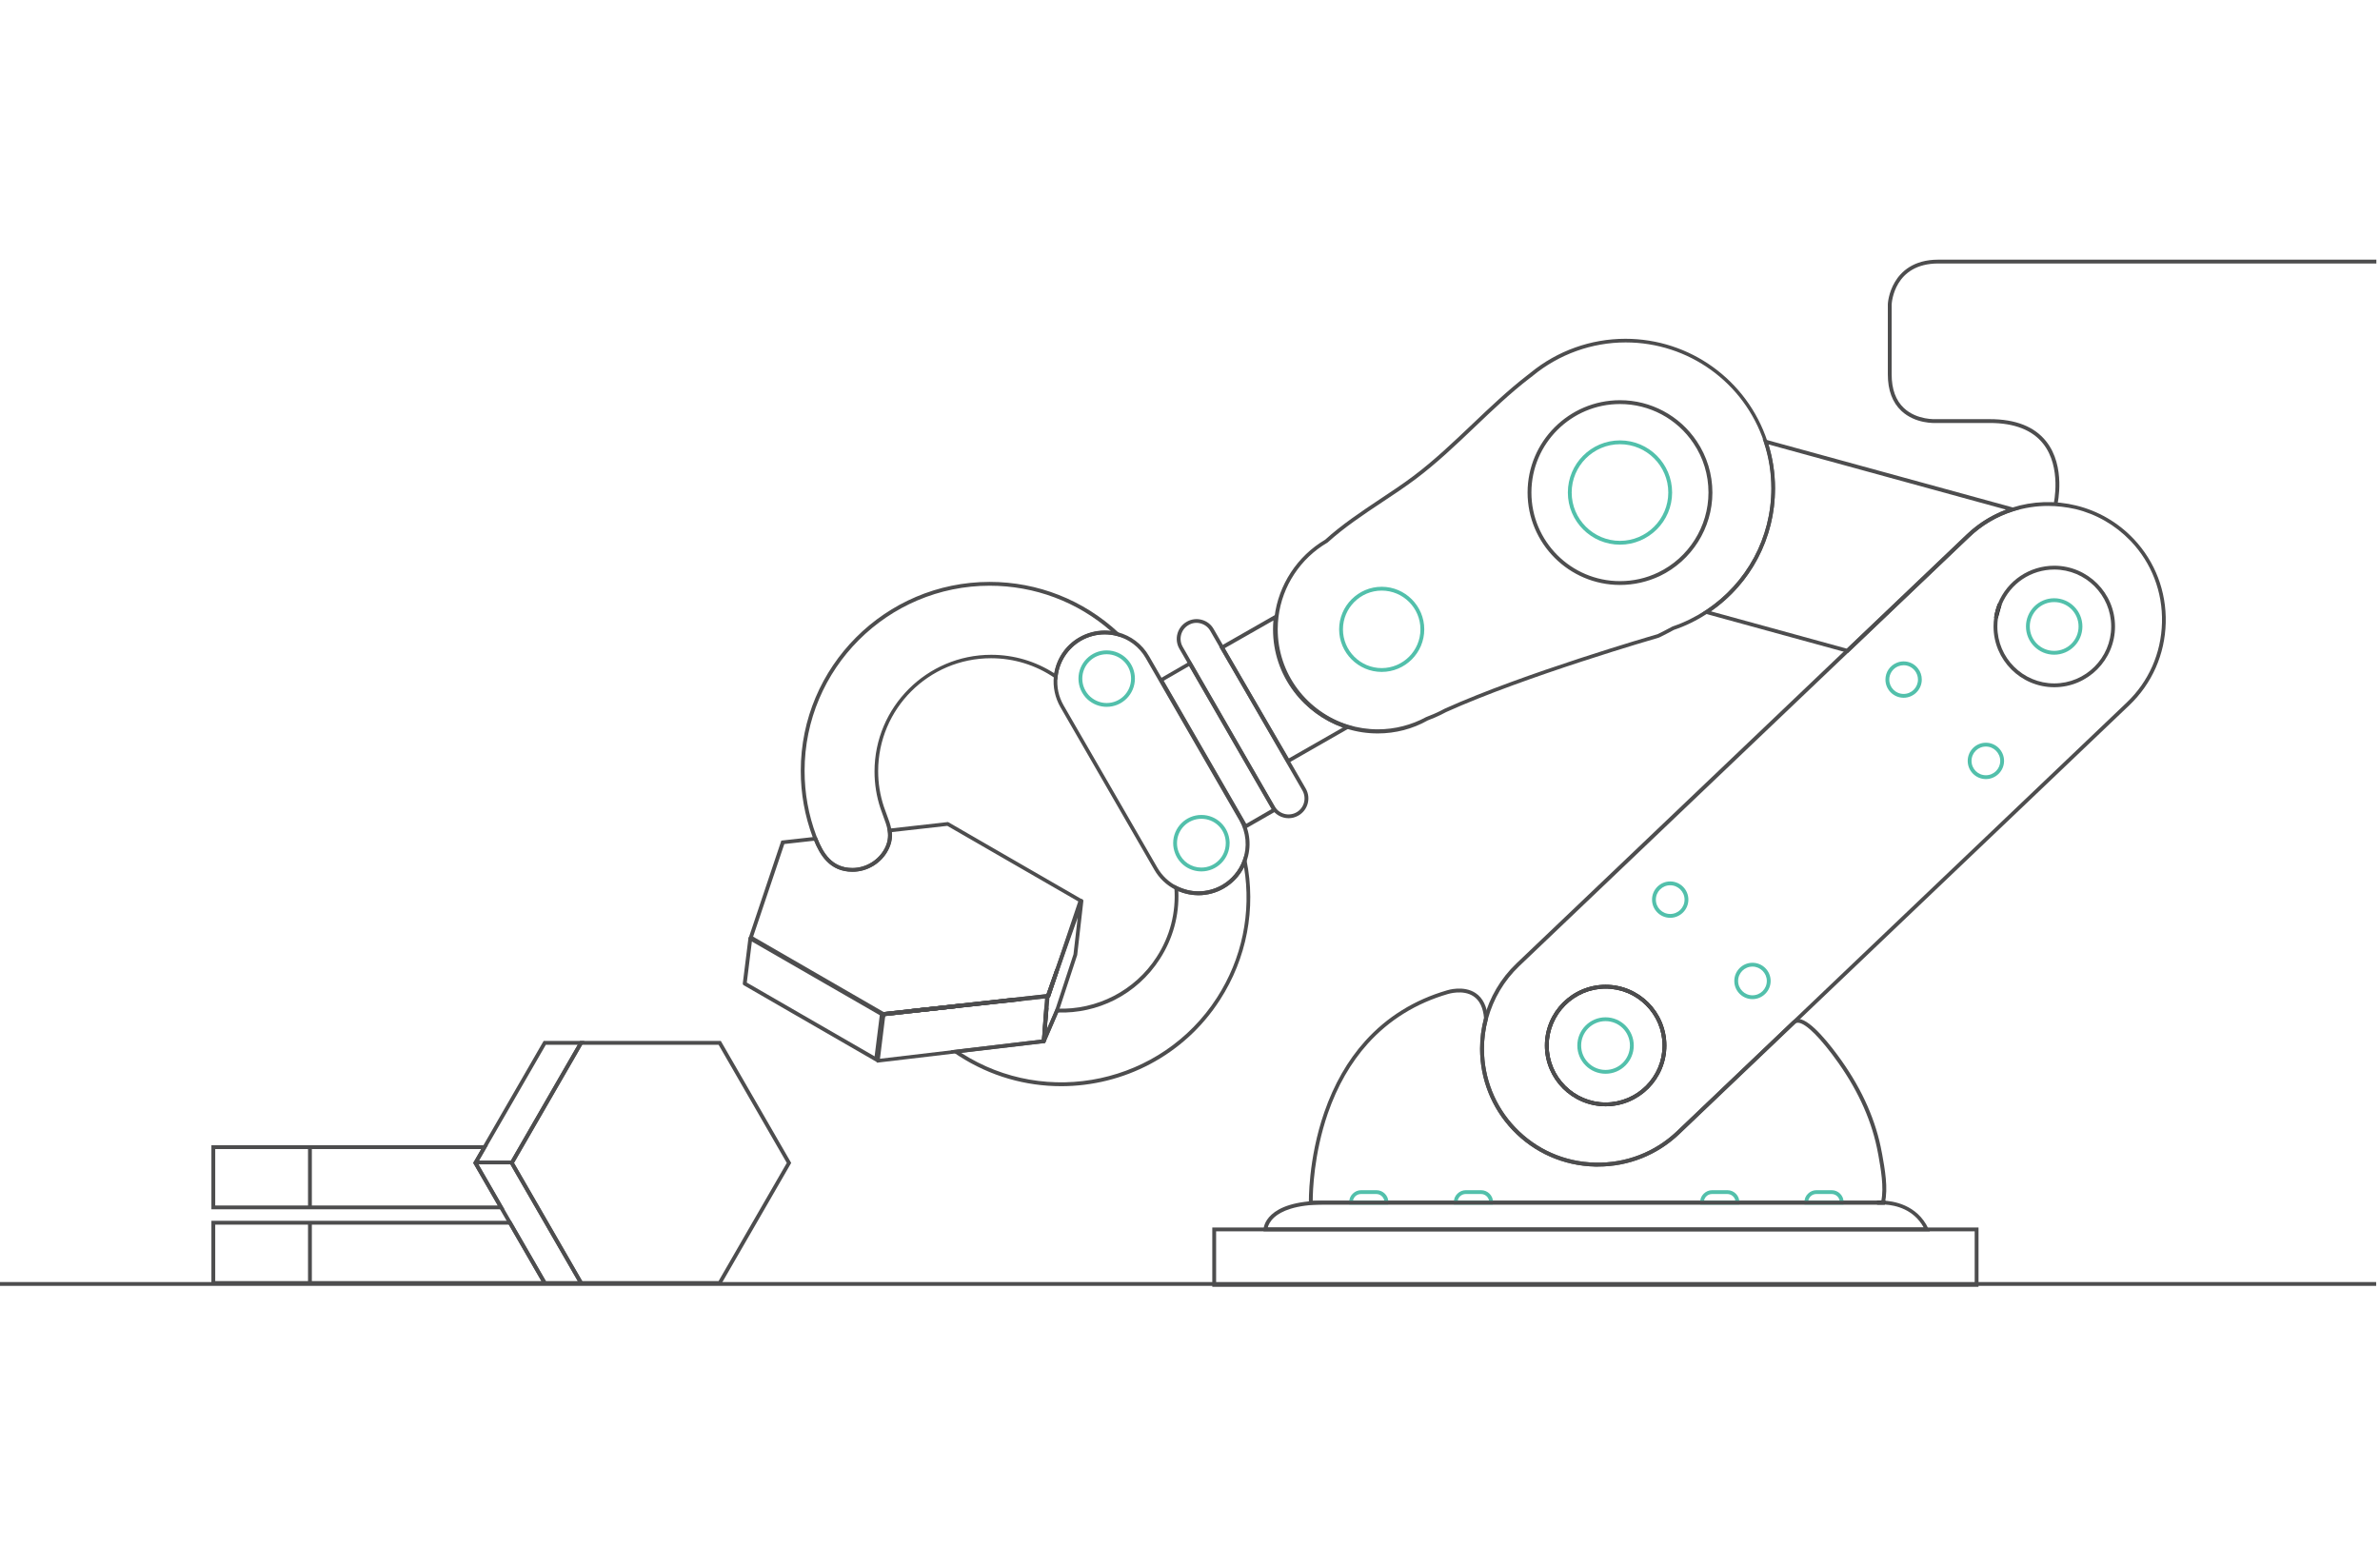 <svg width="650" height="428" viewBox="0 0 650 428" fill="none" xmlns="http://www.w3.org/2000/svg">
<g clip-path="url(#clip0)">
<path d="M436.425 318.596C436.164 318.596 435.876 318.596 435.615 318.596C426.994 318.387 418.999 314.86 413.069 308.641C407.373 302.657 404.212 294.766 404.212 286.431C404.212 283.583 404.578 280.761 405.309 278.043C406.825 272.347 409.881 267.173 414.166 263.097L504.168 177.34L537.086 145.985C540.639 142.588 544.819 140.132 549.496 138.643C555.165 136.84 561.252 136.631 567.052 138.068C573.008 139.531 578.39 142.641 582.623 147.083L582.779 147.239C588.605 153.432 591.688 161.532 591.479 170.076C591.27 178.699 587.743 186.695 581.525 192.626L490.217 279.637L458.605 309.764C452.623 315.461 444.759 318.596 436.425 318.596ZM559.319 138.172C556.105 138.172 552.918 138.669 549.835 139.636C545.316 141.073 541.266 143.451 537.844 146.743L504.926 178.098L414.924 263.855C410.796 267.8 407.844 272.791 406.354 278.305C405.649 280.944 405.283 283.687 405.283 286.431C405.283 294.479 408.314 302.108 413.852 307.909C419.574 313.919 427.307 317.342 435.667 317.525C444.001 317.734 451.917 314.677 457.926 308.98L489.538 278.853L580.846 191.842L581.212 192.208L580.846 191.842C586.855 186.12 590.251 178.386 590.46 170.024C590.669 161.689 587.639 153.772 581.917 147.762L581.76 147.605C577.685 143.398 572.538 140.42 566.843 139.035C564.361 138.486 561.827 138.172 559.319 138.172Z" fill="#4D4D4E"/>
<path d="M456.15 250.66C453.406 250.66 451.186 248.439 451.186 245.695C451.186 242.951 453.406 240.73 456.15 240.73C458.893 240.73 461.113 242.951 461.113 245.695C461.113 248.439 458.867 250.66 456.15 250.66ZM456.15 241.776C453.981 241.776 452.231 243.526 452.231 245.695C452.231 247.864 453.981 249.614 456.15 249.614C458.318 249.614 460.068 247.864 460.068 245.695C460.068 243.526 458.292 241.776 456.15 241.776Z" fill="#52C0AB"/>
<path d="M478.617 272.87C475.874 272.87 473.653 270.649 473.653 267.905C473.653 265.161 475.874 262.94 478.617 262.94C481.36 262.94 483.581 265.161 483.581 267.905C483.581 270.649 481.334 272.87 478.617 272.87ZM478.617 263.986C476.449 263.986 474.698 265.736 474.698 267.905C474.698 270.074 476.449 271.824 478.617 271.824C480.786 271.824 482.536 270.074 482.536 267.905C482.536 265.762 480.759 263.986 478.617 263.986Z" fill="#52C0AB"/>
<path d="M519.895 190.562C517.152 190.562 514.932 188.341 514.932 185.597C514.932 183.559 516.16 181.756 518.041 180.999C518.615 180.763 519.242 180.633 519.895 180.633C521.463 180.633 522.9 181.338 523.84 182.592C524.52 183.455 524.859 184.5 524.859 185.597C524.859 188.341 522.612 190.562 519.895 190.562ZM519.895 181.678C519.399 181.678 518.903 181.782 518.432 181.965C516.943 182.566 515.977 184.003 515.977 185.597C515.977 187.766 517.727 189.517 519.895 189.517C522.064 189.517 523.814 187.766 523.814 185.597C523.814 184.735 523.527 183.899 523.004 183.22C522.247 182.253 521.123 181.678 519.895 181.678Z" fill="#52C0AB"/>
<path d="M542.363 212.772C539.62 212.772 537.399 210.551 537.399 207.807C537.399 205.064 539.62 202.843 542.363 202.843C545.106 202.843 547.327 205.064 547.327 207.807C547.327 210.551 545.08 212.772 542.363 212.772ZM542.363 203.888C540.195 203.888 538.444 205.639 538.444 207.807C538.444 209.976 540.195 211.727 542.363 211.727C544.532 211.727 546.282 209.976 546.282 207.807C546.282 205.639 544.506 203.888 542.363 203.888Z" fill="#52C0AB"/>
<path d="M302.245 193.044C300.338 193.044 298.509 192.339 297.072 191.058C295.452 189.595 294.538 187.505 294.538 185.336C294.538 181.077 297.986 177.628 302.245 177.628C304.413 177.628 306.503 178.542 307.966 180.162C309.246 181.573 309.952 183.402 309.952 185.336C309.952 189.595 306.503 193.044 302.245 193.044ZM302.245 178.673C298.561 178.673 295.583 181.652 295.583 185.336C295.583 187.217 296.393 189.02 297.777 190.274C299.005 191.372 300.599 191.999 302.245 191.999C305.929 191.999 308.907 189.02 308.907 185.336C308.907 183.69 308.306 182.096 307.183 180.868C305.929 179.483 304.126 178.673 302.245 178.673Z" fill="#52C0AB"/>
<path d="M442.434 148.755C434.57 148.755 428.195 142.379 428.195 134.514C428.195 126.649 434.57 120.274 442.434 120.274C450.297 120.274 456.672 126.649 456.672 134.514C456.672 142.379 450.271 148.755 442.434 148.755ZM442.434 121.319C435.171 121.319 429.24 127.25 429.24 134.514C429.24 141.778 435.171 147.71 442.434 147.71C449.696 147.71 455.627 141.778 455.627 134.514C455.627 127.25 449.696 121.319 442.434 121.319Z" fill="#52C0AB"/>
<path d="M540.352 351.441H331.087V335.241H540.352V351.441ZM332.132 350.396H539.307V336.286H332.132V350.396V350.396Z" fill="#4D4D4E"/>
<path d="M527.054 336.286H345.091V335.763C345.091 335.45 345.378 327.924 361.628 327.924H513.782V327.872L514.2 327.898C516.917 327.977 523.553 328.917 526.662 335.554L527.054 336.286ZM346.24 335.241H525.382C522.665 330.302 517.806 329.152 514.723 328.969H514.2H361.628C353.66 328.969 349.845 330.851 348.069 332.419C346.841 333.516 346.397 334.613 346.24 335.241Z" fill="#4D4D4E"/>
<path d="M514.226 328.969H512.659L512.606 327.924C512.633 327.924 513.26 327.846 514.252 327.898L514.906 327.924L514.775 328.499V328.969H514.226Z" fill="black"/>
<path d="M379.132 328.969H368.499L368.473 328.473C368.473 328.421 368.473 328.369 368.473 328.316C368.473 327.454 368.812 326.618 369.439 326.017C370.066 325.39 370.876 325.05 371.738 325.05H375.918C377.721 325.05 379.184 326.513 379.184 328.316C379.184 328.369 379.184 328.421 379.184 328.473L379.132 328.969ZM369.518 327.924H378.061C377.878 326.879 376.963 326.095 375.866 326.095H371.686C371.085 326.095 370.537 326.33 370.119 326.748C369.805 327.062 369.596 327.48 369.518 327.924Z" fill="#52C0AB"/>
<path d="M407.713 328.969H397.08L397.054 328.473C397.054 328.421 397.054 328.369 397.054 328.316C397.054 327.454 397.394 326.618 398.021 326.017C398.648 325.39 399.457 325.05 400.32 325.05H404.5C406.302 325.05 407.765 326.513 407.765 328.316C407.765 328.369 407.765 328.421 407.765 328.473L407.713 328.969ZM398.125 327.924H406.668C406.485 326.879 405.571 326.095 404.474 326.095H400.293C399.693 326.095 399.144 326.33 398.726 326.748C398.412 327.062 398.203 327.48 398.125 327.924Z" fill="#52C0AB"/>
<path d="M474.986 328.969H464.353L464.327 328.473C464.327 328.421 464.327 328.369 464.327 328.316C464.327 327.454 464.666 326.618 465.293 326.017C465.92 325.39 466.73 325.05 467.592 325.05H471.772C473.575 325.05 475.038 326.513 475.038 328.316C475.038 328.369 475.038 328.421 475.038 328.473L474.986 328.969ZM465.398 327.924H473.941C473.758 326.879 472.844 326.095 471.746 326.095H467.566C466.965 326.095 466.417 326.33 465.999 326.748C465.685 327.062 465.476 327.48 465.398 327.924Z" fill="#52C0AB"/>
<path d="M503.463 328.969H492.83L492.803 328.473C492.803 328.421 492.803 328.369 492.803 328.316C492.803 327.454 493.143 326.618 493.77 326.017C494.397 325.39 495.207 325.05 496.069 325.05H500.249C502.052 325.05 503.515 326.513 503.515 328.316C503.515 328.369 503.515 328.421 503.515 328.473L503.463 328.969ZM493.875 327.924H502.418C502.235 326.879 501.32 326.095 500.223 326.095H496.043C495.442 326.095 494.893 326.33 494.475 326.748C494.162 327.062 493.953 327.48 493.875 327.924Z" fill="#52C0AB"/>
<path d="M514.226 328.969H357.5L357.474 328.473C357.474 328.369 357.187 316.663 361.68 303.755C364.319 296.151 368.055 289.619 372.81 284.34C378.766 277.73 386.29 273.053 395.199 270.466C395.356 270.413 399.719 269.029 403.01 271.223C404.996 272.556 406.119 274.882 406.381 278.148V278.226L406.355 278.305C405.649 280.944 405.283 283.687 405.283 286.431C405.283 294.479 408.314 302.108 413.853 307.909C419.574 313.919 427.307 317.342 435.667 317.525C444.027 317.734 451.917 314.677 457.926 308.98C457.926 308.98 489.459 278.932 489.538 278.853C490.008 278.409 490.609 278.2 491.288 278.278C494.632 278.592 500.04 285.569 502.966 289.697C508.714 297.823 512.398 306.237 513.939 314.729L514.043 315.252C514.749 319.171 515.715 324.527 514.775 328.473V328.943L514.226 328.969ZM358.519 327.924H513.808C514.566 324.214 513.652 319.171 512.998 315.461L512.894 314.938C511.379 306.603 507.747 298.32 502.104 290.324C497.375 283.635 493.3 279.533 491.184 279.324C490.792 279.297 490.504 279.376 490.243 279.611C490.217 279.637 459.912 308.51 458.631 309.738C452.623 315.461 444.759 318.596 436.451 318.596C436.19 318.596 435.902 318.596 435.641 318.596C427.02 318.387 419.025 314.86 413.095 308.641C407.4 302.657 404.238 294.766 404.238 286.431C404.238 283.609 404.604 280.813 405.31 278.122C405.074 275.247 404.108 273.209 402.41 272.086C399.562 270.178 395.539 271.459 395.486 271.459C386.76 273.993 379.393 278.566 373.567 285.02C368.917 290.193 365.233 296.595 362.647 304.068C358.78 315.278 358.519 325.547 358.519 327.924Z" fill="#4D4D4E"/>
<path d="M149.672 350.918H57.737V333.411H139.562L149.672 350.918ZM58.782 349.873H147.87L138.961 334.457H58.782V349.873Z" fill="#4D4D4E"/>
<path d="M85.169 333.934H84.124V350.396H85.169V333.934Z" fill="#4D4D4E"/>
<path d="M137.759 330.276H57.737V312.769H133.24L130.444 317.603L137.759 330.276ZM58.782 329.231H135.957L129.242 317.603L131.437 313.814H58.782V329.231Z" fill="#4D4D4E"/>
<path d="M85.169 313.292H84.124V329.753H85.169V313.292Z" fill="#4D4D4E"/>
<path d="M196.855 350.918H158.398L139.17 317.603L141.809 313.031L158.398 284.288H196.855L197.012 284.549L216.083 317.603L196.855 350.918ZM158.999 349.873H196.254L214.881 317.603L196.254 285.333H158.999L140.372 317.603L158.999 349.873Z" fill="#4D4D4E"/>
<path d="M159.6 350.918H148.471L129.242 317.603L131.881 313.031L148.471 284.288H159.6L140.372 317.603L159.6 350.918ZM149.072 349.873H157.797L139.17 317.603L141.809 313.031L157.797 285.333H149.072L130.444 317.603L149.072 349.873Z" fill="#4D4D4E"/>
<path d="M139.771 316.95H129.843V317.995H139.771V316.95Z" fill="#4D4D4E"/>
<path d="M648.955 350.134H-2.351V351.18H648.955V350.134Z" fill="#4D4D4E"/>
<path d="M249.08 276.658L248.897 276.449C248.871 276.423 248.818 276.371 248.792 276.293L248.453 275.613L262.064 274.15L262.168 275.195L249.08 276.658Z" fill="black"/>
<path d="M262.195 275.195L262.09 274.15L276.773 272.504L276.903 272.582C276.929 272.582 276.929 272.608 276.955 272.608L278.967 273.392L262.195 275.195Z" fill="black"/>
<path d="M285.603 284.419L284.558 284.34L285.237 275.143L285.786 275.221C285.812 275.221 285.838 275.221 285.838 275.221L286.361 275.273L285.603 284.419Z" fill="black"/>
<path d="M289.809 296.647C280.221 296.647 270.529 293.982 261.881 288.39C261.489 288.129 261.097 287.868 260.732 287.633L259.608 286.849L284.715 283.87L288.346 275.43L288.712 275.456C299.58 275.901 310.004 270.518 315.882 261.373C319.54 255.729 321.212 249.222 320.742 242.533L320.689 241.619L321.499 242.037C323.302 242.925 325.287 243.422 327.299 243.422C329.546 243.422 331.793 242.821 333.752 241.697C336.391 240.156 338.428 237.725 339.447 234.851L340.074 233.074L340.44 234.93C343.105 248.177 340.519 261.712 333.177 273.079C323.354 288.338 306.738 296.647 289.809 296.647ZM262.508 287.554C285.916 302.631 317.241 295.89 332.341 272.504C339.212 261.869 341.825 249.249 339.761 236.837C338.533 239.241 336.652 241.253 334.275 242.612C332.158 243.84 329.729 244.493 327.299 244.493C325.418 244.493 323.537 244.101 321.813 243.369C322.1 249.98 320.35 256.382 316.718 261.974C313.662 266.729 309.377 270.57 304.387 273.105C299.632 275.509 294.303 276.685 288.999 276.528L285.42 284.863L262.508 287.554Z" fill="#4D4D4E"/>
<path d="M438.515 302.135C429.371 302.135 421.925 294.688 421.925 285.542C421.925 276.397 429.371 268.95 438.515 268.95C447.659 268.95 455.104 276.397 455.104 285.542C455.104 294.688 447.659 302.135 438.515 302.135ZM438.515 269.995C429.946 269.995 422.97 276.972 422.97 285.542C422.97 294.113 429.946 301.089 438.515 301.089C447.084 301.089 454.059 294.113 454.059 285.542C454.059 276.972 447.084 269.995 438.515 269.995Z" fill="black"/>
<path d="M545.629 168.874L544.61 168.665C544.793 167.359 545.159 166.053 545.655 164.824L546.648 165.164L545.629 168.874Z" fill="black"/>
<path d="M504.717 178.307L464.823 167.359L465.79 166.732C477.05 159.337 483.764 146.874 483.764 133.417C483.764 129.105 483.085 124.846 481.726 120.796L481.413 119.856L551.534 139.087L549.835 139.61C545.316 141.047 541.266 143.424 537.844 146.717L504.717 178.307ZM467.279 166.967L504.403 177.158L537.112 145.985C540.247 142.98 543.879 140.707 547.902 139.191L482.98 121.371C484.182 125.238 484.783 129.288 484.783 133.391C484.809 146.847 478.278 159.311 467.279 166.967Z" fill="#4D4D4E"/>
<path d="M377.355 183.507C370.955 183.507 365.729 178.281 365.729 171.879C365.729 165.478 370.955 160.252 377.355 160.252C383.756 160.252 388.981 165.478 388.981 171.879C388.981 178.281 383.782 183.507 377.355 183.507ZM377.355 161.297C371.529 161.297 366.775 166.053 366.775 171.879C366.775 177.706 371.529 182.462 377.355 182.462C383.181 182.462 387.936 177.706 387.936 171.879C387.936 166.053 383.207 161.297 377.355 161.297Z" fill="#52C0AB"/>
<path d="M438.515 302.135C429.371 302.135 421.925 294.688 421.925 285.542C421.925 276.397 429.371 268.95 438.515 268.95C447.659 268.95 455.104 276.397 455.104 285.542C455.104 294.688 447.659 302.135 438.515 302.135ZM438.515 269.995C429.946 269.995 422.97 276.972 422.97 285.542C422.97 294.113 429.946 301.089 438.515 301.089C447.084 301.089 454.059 294.113 454.059 285.542C454.059 276.972 447.084 269.995 438.515 269.995Z" fill="#4D4D4E"/>
<path d="M438.489 293.251C434.23 293.251 430.782 289.801 430.782 285.542C430.782 281.283 434.23 277.834 438.489 277.834C442.747 277.834 446.196 281.283 446.196 285.542C446.196 289.801 442.747 293.251 438.489 293.251ZM438.489 278.879C434.805 278.879 431.827 281.858 431.827 285.542C431.827 289.227 434.805 292.205 438.489 292.205C442.172 292.205 445.151 289.227 445.151 285.542C445.151 281.858 442.172 278.879 438.489 278.879Z" fill="#52C0AB"/>
<path d="M561.043 187.688C551.899 187.688 544.453 180.241 544.453 171.095C544.453 170.285 544.506 169.449 544.636 168.639C544.819 167.333 545.185 166.026 545.681 164.798C548.242 158.553 554.277 154.503 561.043 154.503C570.187 154.503 577.633 161.95 577.633 171.095C577.633 180.241 570.187 187.688 561.043 187.688ZM561.043 155.548C554.721 155.548 549.051 159.337 546.648 165.19C546.178 166.34 545.838 167.568 545.655 168.796C545.551 169.554 545.498 170.312 545.498 171.095C545.498 179.666 552.474 186.642 561.043 186.642C569.612 186.642 576.588 179.666 576.588 171.095C576.588 162.525 569.612 155.548 561.043 155.548Z" fill="#4D4D4E"/>
<path d="M561.017 178.804C556.758 178.804 553.31 175.355 553.31 171.095C553.31 166.836 556.758 163.387 561.017 163.387C565.275 163.387 568.724 166.836 568.724 171.095C568.724 175.355 565.275 178.804 561.017 178.804ZM561.017 164.432C557.333 164.432 554.355 167.411 554.355 171.095C554.355 174.78 557.333 177.758 561.017 177.758C564.7 177.758 567.679 174.78 567.679 171.095C567.679 167.411 564.7 164.432 561.017 164.432Z" fill="#52C0AB"/>
<path d="M351.935 223.459C350.08 223.459 348.251 222.492 347.259 220.768L322.1 177.184C320.611 174.597 321.499 171.305 324.085 169.815C325.339 169.084 326.776 168.901 328.187 169.266C329.572 169.632 330.747 170.521 331.453 171.775L356.612 215.359C358.101 217.946 357.212 221.238 354.626 222.727C353.764 223.224 352.849 223.459 351.935 223.459ZM348.147 220.245C349.349 222.335 352.013 223.041 354.104 221.839C356.194 220.637 356.899 217.972 355.697 215.881L330.538 172.297C329.964 171.278 329.023 170.573 327.9 170.259C326.776 169.946 325.601 170.103 324.608 170.704C322.518 171.905 321.813 174.571 323.014 176.661L348.147 220.245Z" fill="#4D4D4E"/>
<path d="M327.325 244.493C325.157 244.493 322.988 243.97 321.055 243.004C318.599 241.776 316.588 239.868 315.229 237.49L289.626 193.149C288.137 190.562 287.51 187.609 287.824 184.657C288.294 180.241 290.88 176.269 294.721 174.074C296.837 172.846 299.267 172.193 301.696 172.193C302.898 172.193 304.1 172.35 305.275 172.663C308.907 173.63 311.937 175.929 313.818 179.196L315.308 181.782L339.395 223.511C341.459 227.065 341.825 231.324 340.44 235.217C339.317 238.327 337.148 240.966 334.275 242.612C332.158 243.84 329.755 244.493 327.325 244.493ZM301.696 173.264C299.449 173.264 297.203 173.865 295.243 174.989C291.69 177.053 289.287 180.711 288.843 184.787C288.529 187.531 289.104 190.248 290.488 192.652L316.091 236.968C317.371 239.163 319.226 240.939 321.499 242.063C323.302 242.951 325.287 243.448 327.299 243.448C329.546 243.448 331.793 242.847 333.752 241.723C336.391 240.182 338.429 237.752 339.447 234.877C340.728 231.298 340.362 227.352 338.481 224.06L314.393 182.305L312.904 179.718C311.18 176.713 308.358 174.571 305.014 173.682C303.943 173.395 302.82 173.264 301.696 173.264Z" fill="#4D4D4E"/>
<path d="M328.109 237.987C324.948 237.987 322.152 236.106 320.977 233.179C320.611 232.264 320.402 231.272 320.402 230.279C320.402 226.02 323.85 222.57 328.109 222.57C332.289 222.57 335.659 225.837 335.816 229.991C335.816 230.07 335.816 230.174 335.816 230.279C335.816 234.538 332.367 237.987 328.109 237.987ZM328.109 223.616C324.425 223.616 321.447 226.594 321.447 230.279C321.447 231.141 321.604 231.977 321.943 232.787C322.962 235.322 325.392 236.942 328.109 236.942C331.793 236.942 334.771 233.963 334.771 230.279C334.771 230.2 334.771 230.122 334.771 230.043C334.64 226.438 331.714 223.616 328.109 223.616Z" fill="#52C0AB"/>
<path d="M339.996 226.411L316.405 185.545L317.032 185.205L324.713 180.763L325.157 180.554L325.418 180.972L348.748 221.395L348.304 221.656L339.996 226.411ZM317.816 185.911L340.362 224.974L347.285 220.977L324.739 181.913L317.816 185.911Z" fill="#4D4D4E"/>
<path d="M351.596 208.539L332.994 176.661L349.035 167.49L348.905 168.535C348.774 169.632 348.696 170.756 348.696 171.879C348.696 177.837 350.603 183.507 354.208 188.263C357.683 192.861 362.647 196.337 368.159 198.035L369.309 198.401L351.596 208.539ZM334.431 177.053L351.988 207.128L366.748 198.688C361.471 196.807 356.769 193.384 353.398 188.916C349.662 183.977 347.677 178.098 347.677 171.906C347.677 171.096 347.703 170.259 347.781 169.449L334.431 177.053Z" fill="#4D4D4E"/>
<path d="M232.804 238.091C226.507 238.091 223.843 233.362 222.197 229.26C222.118 229.024 222.014 228.815 221.935 228.58C219.793 222.806 218.696 216.744 218.696 210.525C218.696 182.07 241.843 158.919 270.294 158.919C283.408 158.919 295.923 163.858 305.511 172.794L307.026 174.205L305.014 173.682C303.943 173.395 302.82 173.238 301.696 173.238C299.449 173.238 297.203 173.839 295.243 174.963C291.69 177.027 289.287 180.685 288.843 184.761L288.738 185.623L288.007 185.127C282.886 181.626 276.877 179.77 270.659 179.77C253.652 179.77 239.831 193.593 239.831 210.603C239.831 213.922 240.354 217.188 241.399 220.323C241.634 221.029 241.895 221.734 242.156 222.414C242.705 223.877 243.228 225.236 243.463 226.673C243.75 228.606 243.463 230.331 242.548 232.108C240.693 235.766 236.853 238.091 232.804 238.091ZM270.294 159.964C242.418 159.964 219.741 182.645 219.741 210.525C219.741 216.613 220.812 222.57 222.928 228.214C223.006 228.45 223.085 228.659 223.189 228.894C224.783 232.944 227.187 237.072 232.804 237.072C236.487 237.072 239.936 234.956 241.634 231.716C242.444 230.148 242.705 228.606 242.444 226.934C242.235 225.601 241.738 224.269 241.216 222.884C240.955 222.205 240.693 221.499 240.458 220.768C239.387 217.527 238.839 214.157 238.839 210.708C238.839 193.123 253.129 178.83 270.712 178.83C276.877 178.83 282.808 180.58 287.954 183.899C288.66 179.823 291.142 176.217 294.747 174.153C296.863 172.925 299.293 172.271 301.722 172.271C302.297 172.271 302.872 172.297 303.421 172.376C294.224 164.328 282.52 159.964 270.294 159.964Z" fill="#4D4D4E"/>
<path d="M241.738 277.834L204.431 256.277L213.392 229.573L223.032 228.502L223.189 228.868C224.783 232.918 227.186 237.046 232.803 237.046C236.487 237.046 239.936 234.93 241.634 231.69C242.444 230.122 242.705 228.58 242.444 226.908L242.365 226.359L258.903 224.504L259.059 224.582L295.713 245.747L289.208 265.135L286.596 272.478L262.194 275.221L241.79 277.442L241.738 277.834ZM205.685 255.807L241.346 276.397L262.116 274.15L285.864 271.485L288.242 264.769L294.485 246.191L258.72 225.549L243.593 227.248C243.75 228.946 243.436 230.514 242.6 232.134C240.745 235.74 236.905 238.065 232.856 238.065C226.742 238.065 224.051 233.623 222.405 229.599L214.202 230.514L205.685 255.807Z" fill="#4D4D4E"/>
<path d="M241.216 277.547L240.771 277.285L240.798 276.867L240.85 276.449L262.09 274.15L262.194 275.195L241.216 277.547Z" fill="#4D4D4E"/>
<path d="M285.42 272.582L288.189 264.769L289.182 265.109L286.726 272.452L285.42 272.582Z" fill="#4D4D4E"/>
<path d="M239.282 289.88C239.204 289.88 239.1 289.854 239.021 289.801L203.125 269.081C202.942 268.976 202.837 268.767 202.864 268.558L204.405 256.199C204.431 256.016 204.536 255.885 204.692 255.807C204.849 255.729 205.032 255.729 205.189 255.833L241.085 276.554C241.268 276.658 241.372 276.867 241.346 277.076L239.805 289.436C239.779 289.619 239.674 289.749 239.518 289.828C239.439 289.854 239.361 289.88 239.282 289.88ZM203.961 268.349L238.864 288.495L240.275 277.259L205.346 257.14L203.961 268.349Z" fill="#4D4D4E"/>
<path d="M239.753 290.246C239.622 290.246 239.491 290.193 239.387 290.089C239.282 289.984 239.23 289.828 239.23 289.645L240.798 276.894C240.824 276.711 240.928 276.554 241.085 276.475C241.19 276.423 241.268 276.423 241.373 276.423L262.09 274.098L276.694 272.504H276.72L285.942 271.511C286.099 271.485 286.256 271.537 286.36 271.668C286.465 271.772 286.517 271.929 286.517 272.086L285.603 284.367C285.577 284.628 285.394 284.811 285.133 284.837L239.805 290.193C239.779 290.246 239.753 290.246 239.753 290.246ZM241.764 277.494L240.327 289.148L284.558 283.922L285.394 272.687L276.799 273.627H276.772L262.168 275.221L241.764 277.494Z" fill="#4D4D4E"/>
<path d="M241.32 277.521C241.216 277.521 241.137 277.495 241.033 277.442C240.85 277.338 240.745 277.129 240.772 276.92V276.867C240.798 276.632 240.981 276.449 241.242 276.423L262.064 274.176C262.351 274.15 262.612 274.359 262.639 274.646C262.665 274.934 262.456 275.195 262.168 275.221L241.346 277.547C241.372 277.521 241.346 277.521 241.32 277.521Z" fill="#4D4D4E"/>
<path d="M285.08 284.889C285.028 284.889 285.002 284.889 284.95 284.863C284.688 284.811 284.532 284.576 284.558 284.314L285.603 272.164C285.603 272.112 285.603 272.086 285.629 272.033L285.707 271.798C285.76 271.694 285.838 271.589 285.916 271.537L288.189 264.796L294.877 245.904C294.956 245.643 295.217 245.512 295.478 245.564C295.739 245.617 295.922 245.878 295.87 246.139L294.198 260.798C294.198 260.824 294.198 260.876 294.172 260.902L289.156 276.162C289.156 276.188 289.156 276.188 289.13 276.214L285.524 284.602C285.472 284.785 285.289 284.889 285.08 284.889ZM286.622 272.399L285.864 281.205L288.189 275.822L293.179 260.615L294.329 250.607L289.182 265.135L286.831 272.138C286.805 272.243 286.726 272.347 286.622 272.399Z" fill="#4D4D4E"/>
<path d="M286.204 272.504C286.047 272.504 285.89 272.425 285.786 272.295C285.681 272.164 285.629 271.955 285.707 271.798L288.189 264.769C288.294 264.508 288.581 264.351 288.842 264.456C289.103 264.56 289.26 264.848 289.156 265.109L286.804 272.112C286.752 272.295 286.569 272.452 286.36 272.452L286.23 272.478C286.256 272.504 286.23 272.504 286.204 272.504Z" fill="#4D4D4E"/>
<path d="M376.31 200.308C373.41 200.308 370.589 199.89 367.846 199.028C362.176 197.277 357.108 193.671 353.529 188.89C349.845 183.951 347.886 178.072 347.886 171.905C347.886 170.73 347.964 169.554 348.095 168.43C349.166 159.729 354.313 151.864 361.915 147.396C366.461 143.268 371.764 139.74 376.885 136.317C380.072 134.201 383.077 132.215 385.924 130.072C391.646 125.787 396.923 120.744 402.018 115.91C406.851 111.311 411.841 106.556 417.223 102.401C417.458 102.218 417.667 102.062 417.902 101.879L418.032 101.748H418.059C425.321 95.817 434.491 92.524 443.897 92.524C461.531 92.524 477.102 103.76 482.667 120.457C484.051 124.611 484.757 128.975 484.757 133.391C484.757 147.213 477.86 159.99 466.286 167.568L466.155 167.646C463.36 169.475 460.33 170.965 457.142 172.036C455.81 172.768 454.451 173.473 453.093 174.126L453.014 174.153C452.649 174.257 416.674 184.657 394.938 194.481C394.702 194.612 392.848 195.657 389.922 196.755C385.82 199.08 381.091 200.308 376.31 200.308ZM418.45 102.793C418.268 102.924 418.085 103.081 417.876 103.211C412.52 107.314 407.556 112.069 402.749 116.642C397.629 121.528 392.351 126.545 386.577 130.882C383.704 133.025 380.543 135.141 377.486 137.153C372.365 140.55 367.088 144.078 362.594 148.154L362.516 148.206C355.175 152.491 350.185 160.069 349.166 168.483C349.035 169.58 348.957 170.704 348.957 171.827C348.957 177.785 350.838 183.429 354.391 188.184C357.84 192.783 362.725 196.258 368.185 197.956C370.798 198.767 373.541 199.185 376.336 199.185C380.934 199.185 385.506 198.009 389.53 195.814L389.608 195.788C392.612 194.664 394.493 193.567 394.52 193.567L394.572 193.541C416.047 183.847 451.316 173.604 452.779 173.16C454.112 172.506 455.47 171.801 456.776 171.095L456.855 171.069C460.016 169.998 463.02 168.509 465.816 166.68L465.946 166.601C477.128 159.18 483.816 146.769 483.816 133.365C483.816 129.053 483.137 124.794 481.778 120.744C476.344 104.465 461.166 93.517 443.975 93.517C434.753 93.517 425.766 96.757 418.659 102.61L418.45 102.793ZM442.434 159.755C428.535 159.755 417.196 148.441 417.196 134.514C417.196 120.613 428.509 109.299 442.434 109.299C450.846 109.299 458.684 113.48 463.386 120.483C466.182 124.637 467.671 129.497 467.671 134.54C467.671 144.208 462.028 153.145 453.302 157.325C449.879 158.919 446.222 159.755 442.434 159.755ZM442.434 110.345C429.11 110.345 418.241 121.188 418.241 134.514C418.241 147.84 429.084 158.71 442.434 158.71C446.065 158.71 449.566 157.926 452.832 156.358C461.192 152.361 466.6 143.79 466.6 134.514C466.6 129.68 465.189 125.029 462.498 121.058C458.004 114.342 450.48 110.345 442.434 110.345Z" fill="#4D4D4E"/>
<path d="M561.879 137.911L560.86 137.676C560.886 137.571 563.133 127.668 558.013 121.188C555.034 117.426 550.123 115.518 543.435 115.518H528.831C528.413 115.544 523.083 115.779 519.295 112.226C516.839 109.926 515.585 106.582 515.585 102.271V83.092C515.585 82.935 515.742 79.982 517.518 77.003C519.164 74.234 522.534 70.915 529.353 70.915H649.007V71.96H529.353C517.309 71.96 516.656 82.674 516.63 83.144V102.271C516.63 106.268 517.753 109.378 520 111.468C523.553 114.787 528.726 114.473 528.778 114.473H528.804H543.435C550.462 114.473 555.661 116.511 558.849 120.561C564.257 127.407 561.958 137.493 561.879 137.911Z" fill="#4D4D4E"/>
</g>
<defs>
<clipPath id="clip0">
<rect width="650" height="428" fill="white"/>
</clipPath>
</defs>
</svg>
